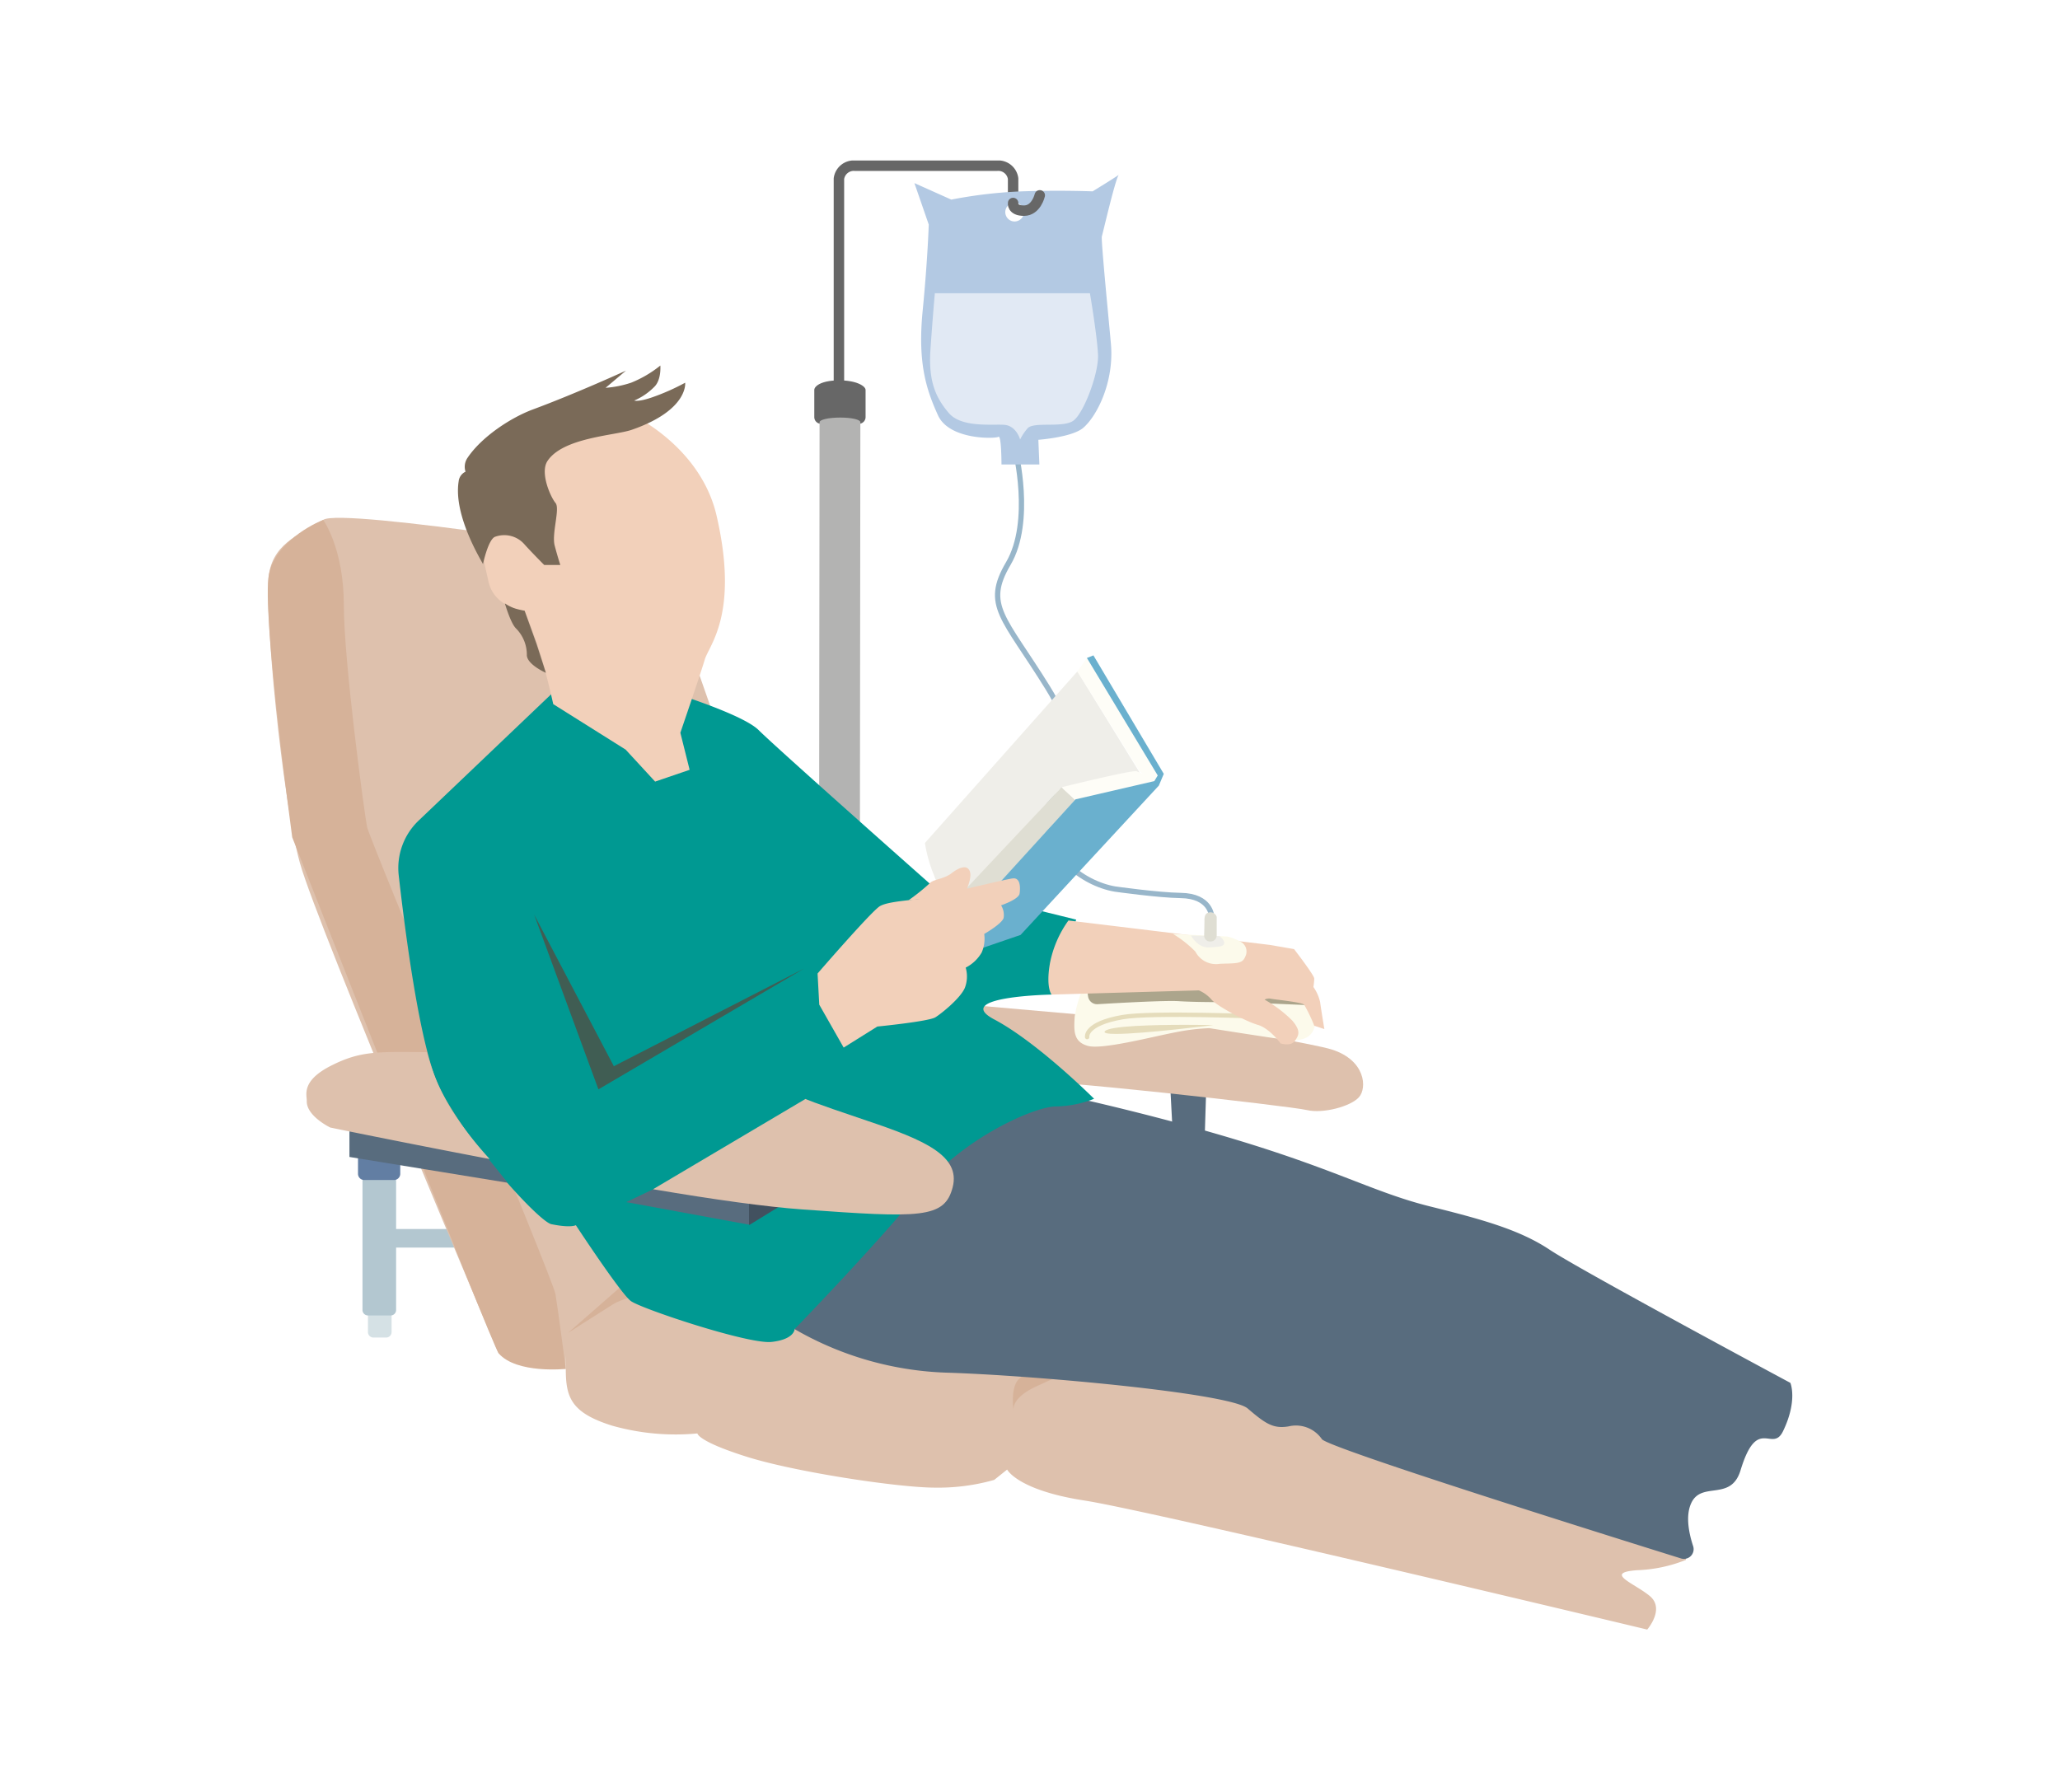 <svg id="illu-patient" xmlns="http://www.w3.org/2000/svg" xmlns:xlink="http://www.w3.org/1999/xlink" width="308" height="268" viewBox="0 0 308 268">
  <defs>
    <clipPath id="clip-path">
      <rect id="Rectangle_85" data-name="Rectangle 85" width="227.937" height="219.669" fill="none"/>
    </clipPath>
  </defs>
  <path id="Path_666" data-name="Path 666" d="M161-410H469V-678H161Z" transform="translate(-161 678)" fill="#fff"/>
  <g id="Group_3278" data-name="Group 3278" transform="translate(40.031 24)">
    <g id="Group_3269" data-name="Group 3269">
      <g id="Group_3268" data-name="Group 3268" clip-path="url(#clip-path)">
        <path id="Path_3513" data-name="Path 3513" d="M111.774,43.3s2.657,10.662-1.046,16.96-.663,8.006,5.889,18.578.854,12.145,0,18.443c-.846,6.234,5.154,10.82,10.04,11.656,0,0,6.472.917,9.837.965,4.564.064,4.629,3.15,4.629,3.15" fill="none" stroke="#98b6ca" stroke-linecap="round" stroke-width="0.791"/>
        <path id="Path_3514" data-name="Path 3514" d="M85.4,35.757V2.722A2.245,2.245,0,0,1,87.854.781h21.14a2.238,2.238,0,0,1,2.45,1.935V6.245" fill="none" stroke="#676767" stroke-linecap="round" stroke-width="1.562"/>
        <path id="Path_3515" data-name="Path 3515" d="M88.394,39.368H82.718a1,1,0,0,1-1-.995V34.309c0-.547,1.009-1.431,3.73-1.431,2.648,0,3.937.884,3.937,1.431v4.064a1,1,0,0,1-1,.995" fill="#676767"/>
        <path id="Path_3516" data-name="Path 3516" d="M87.326,185.711H83.467c-.616,0-1.12-.316-1.12-.7l.159-145.872c0-.386,1.343-.7,3.1-.7s3,.316,3,.7l-.159,145.872c0,.386-.5.7-1.12.7" fill="#b3b3b2"/>
        <path id="Path_3517" data-name="Path 3517" d="M124.708,11.35c.145-.42,1.946-8.288,2.52-9.2-.639.475-3.9,2.464-3.9,2.464s-4.9-.2-10.566,0A69.382,69.382,0,0,0,102.2,5.847L96.686,3.378l2.144,6.2s-.153,5.167-.918,12.992.612,11.811,2.3,15.53,8.575,3.515,9.034,3.22.46,4.134.46,4.134h5.665l-.153-3.691s5.068-.361,6.727-1.8c2.1-1.824,4.615-6.923,4.126-12.517-.258-2.959-1.512-15.65-1.359-16.093m-13.09-2.236a1.4,1.4,0,1,1,1.452-1.4,1.427,1.427,0,0,1-1.452,1.4" fill="#b3c9e3"/>
        <path id="Path_3518" data-name="Path 3518" d="M115.429,5.209S114.9,7.5,113.071,7.5s-1.627-1.147-1.627-1.147" fill="none" stroke="#676767" stroke-linecap="round" stroke-width="1.562"/>
        <path id="Path_3519" data-name="Path 3519" d="M99.743,19.85H122.93s1.1,6.484,1.209,9.231-2.088,8.572-3.626,9.78-6.044.11-6.924,1.209a7.752,7.752,0,0,0-1.1,1.649s-.549-2.088-2.417-2.2-6.374.439-8.242-1.759-3.077-4.615-2.747-9.45.659-8.462.659-8.462" fill="#e1e9f4"/>
      </g>
    </g>
    <path id="Path_3520" data-name="Path 3520" d="M134.94,138.532l.383,7.207,4.754.767.23-7.437-5.06-.537" fill="#586c7e"/>
    <rect id="Rectangle_86" data-name="Rectangle 86" width="13.548" height="2.777" transform="translate(17.564 159.776)" fill="#b3c7d0"/>
    <g id="Group_3271" data-name="Group 3271">
      <g id="Group_3270" data-name="Group 3270" clip-path="url(#clip-path)">
        <path id="Path_3521" data-name="Path 3521" d="M17.7,176.005H15.8a.817.817,0,0,1-.817-.817v-2.675a.817.817,0,0,1,.817-.817H17.7a.817.817,0,0,1,.817.817v2.675a.817.817,0,0,1-.817.817" fill="#d5e1e5"/>
        <path id="Path_3522" data-name="Path 3522" d="M18.376,172.7H14.982a.816.816,0,0,1-.816-.816V152.6a.816.816,0,0,1,.816-.816h3.394a.816.816,0,0,1,.816.816v19.289a.816.816,0,0,1-.816.816" fill="#b3c7d0"/>
        <path id="Path_3523" data-name="Path 3523" d="M34.53,178.379S7.518,114.707,4.816,105.059s-5.4-38.2-4.63-43.219,5.4-6.175,8.1-8.1,50.166,5.788,50.166,5.788l32.8,93.772s-40.519,15.436-42.834,16.979-3.859,1.158-3.859,3.859v6.56Z" fill="#dec1ad"/>
        <path id="Path_3524" data-name="Path 3524" d="M8.29,53.735s-6.946,2.7-8.1,8.1S3.659,101.2,3.659,101.2s29.954,76.131,30.871,77.178c2.7,3.087,10.033,2.315,10.033,2.315s-1.158-8.875-1.544-11.19-27.783-67.917-28.17-69.847-3.472-24.7-3.472-33.187S8.29,53.735,8.29,53.735" fill="#d6b299"/>
        <path id="Path_3525" data-name="Path 3525" d="M55.754,167.188s-8.59,2.554-10.519,4.1-.672,5.163-.672,9.408.772,6.56,6.946,8.49a34.852,34.852,0,0,0,12.735,1.158s0,1.157,7.332,3.473,22.767,4.63,28.17,4.63a30.728,30.728,0,0,0,8.875-1.157l1.93-1.544s1.543,3.087,11.576,4.631,84.125,19.294,84.125,19.294,2.7-3.087.386-5.016-6.946-3.473-1.93-3.859a21.614,21.614,0,0,0,7.332-1.544l-.285-10.239,7.231-9.055L132.547,161.4Z" fill="#dec1ad"/>
        <path id="Path_3526" data-name="Path 3526" d="M18.879,152.451H14.43a.935.935,0,0,1-.935-.935v-3.2a.936.936,0,0,1,.935-.936h4.449a.935.935,0,0,1,.935.936v3.2a.935.935,0,0,1-.935.935" fill="#627ea3"/>
        <path id="Path_3527" data-name="Path 3527" d="M113.624,137.842c.749-.812,39.3,3.561,41.711,4.14,2.442.586,6.594-.536,7.82-1.916s1-5.521-4.063-7.131c-2.494-.794-15.182-2.914-17.4-3.3s-36.727-3.374-36.727-3.374l4.14,9.891Z" fill="#dec1ad"/>
        <path id="Path_3528" data-name="Path 3528" d="M44.875,175.327s4.3-2.764,6.757-4.3,9.829-2.457,9.829-2.457L54.7,166.727Z" fill="#d6b299"/>
        <path id="Path_3529" data-name="Path 3529" d="M111.528,187s-.614-1.843,3.379-3.686,6.757-3.071,6.757-3.071l-6.757.307a9.2,9.2,0,0,0-2.458,1.536c-1.535,1.228-.921,4.914-.921,4.914" fill="#d6b299"/>
      </g>
    </g>
    <g id="Group_3273" data-name="Group 3273">
      <g id="Group_3272" data-name="Group 3272" clip-path="url(#clip-path)">
        <path id="Path_3530" data-name="Path 3530" d="M122.307,122.923a16.769,16.769,0,0,0-1.657,5.1c-.132,2.121-.2,3.777,1.988,4.374s9.94-1.458,13.187-2.055a30.837,30.837,0,0,1,4.969-.6s8.963,1.427,11.331,1.723c4.241.53,4.307-1.657,4.639-2.849s-.265-2.783-2.518-3.844-16.964-2.716-19.217-2.584-12.722.729-12.722.729" fill="#fcfaeb"/>
        <path id="Path_3531" data-name="Path 3531" d="M122.374,122.989c0,.113.149,1.139.278,2.008a1.36,1.36,0,0,0,1.428,1.162c2.914-.176,10.1-.584,12.143-.453,3.114.2,8.548.132,8.548.132l10.867.464-1.59-1.855Z" fill="#aca58c"/>
        <path id="Path_3532" data-name="Path 3532" d="M149.011,128.025s-16.85-.693-21.2.066c-5.7.994-5.3,2.982-5.3,2.982" fill="none" stroke="#e5dcbb" stroke-linecap="round" stroke-width="0.659"/>
        <path id="Path_3533" data-name="Path 3533" d="M137.163,129.245c-4.589,0-11.356.142-12.007.967-.222.281.466.391,1.669.391,4.178,0,14.566-1.319,14.566-1.319s-1.813-.039-4.228-.039" fill="#e5dcbb"/>
      </g>
    </g>
    <g id="Group_3275" data-name="Group 3275">
      <g id="Group_3274" data-name="Group 3274" clip-path="url(#clip-path)">
        <path id="Path_3534" data-name="Path 3534" d="M78.773,174.745a48.525,48.525,0,0,0,22.58,6.506c13.013.383,42.482,3.062,45.161,5.358s3.827,3.062,6.123,2.679a4.712,4.712,0,0,1,4.976,1.914c.987,1.317,42.192,14.245,53.69,17.834a1.453,1.453,0,0,0,1.82-1.828c-.639-1.931-1.157-4.5-.316-6.387,1.53-3.445,5.952-.207,7.4-4.968,2.518-8.3,4.739-2.494,6.36-5.861,2.215-4.6,1.087-7.21,1.087-7.21s-31.383-16.839-35.976-19.9-10.333-4.593-17.987-6.506-13.013-4.976-26.408-9.186-27.555-7.271-27.555-7.271-16.074,1.913-20.667,4.21-20.284,30.617-20.284,30.617" fill="#586c7e"/>
        <path id="Path_3535" data-name="Path 3535" d="M43.563,78.683l-21,20.017a9.8,9.8,0,0,0-2.979,8.19c.953,8.457,3.158,25.543,5.993,31.5,3.828,8.037,14.927,20.28,16.84,20.666,2.949.6,3.648.146,3.648.146s6.685,10.188,8.216,11.336,17.605,6.506,21.049,6.123,3.445-1.913,3.445-1.913,12.247-12.63,18.753-20.667,17.222-12.63,20.284-12.63a16.366,16.366,0,0,0,5.741-1.148s-8.42-8.419-14.926-11.864,8.573-3.72,8.573-3.72l3.674-11.206L98.948,108.1S76.094,87.868,73.415,85.189s-15.691-6.506-15.691-6.506Z" fill="#009992"/>
        <path id="Path_3536" data-name="Path 3536" d="M53.763,37.744c.378,0,10.915,4.842,13.342,15.355,3.4,14.727-1.133,19.384-1.762,21.523s-3.651,10.95-3.651,10.95l1.385,5.539-5.16,1.762L53.511,88.09l-10.824-6.8s-1.133-5.16-2.14-8.181-2.139-5.79-2.139-5.79-4.532-.377-5.413-4.4-1.51-5.664.5-6.671,5.664.5,5.664.5l2.265,3.272,1.511-.378s-1.007-3.776-.126-5.664-3.65-4.908-2.014-7.929,4.574-4.429,7.721-5.687a33.271,33.271,0,0,0,5.243-2.62" fill="#f2d0ba"/>
        <path id="Path_3537" data-name="Path 3537" d="M119.716,113.641l30.082,3.65,3.65.629s3.02,3.9,3.02,4.406a9.778,9.778,0,0,1-.125,1.258,6.426,6.426,0,0,1,1.006,2.266c.126,1.007.63,4.028.63,4.028l-1.511-.5a22.674,22.674,0,0,0-1.51-3.147c-.378-.377-4.279-.755-4.909-.881a1.411,1.411,0,0,0-1.007.126,18.931,18.931,0,0,1,4.154,3.147c1.259,1.51,1.007,2.14.378,3.021s-2.14.377-2.14.377-1.636-2.265-3.4-2.769-6.041-2.769-6.922-3.776a5.251,5.251,0,0,0-1.888-1.384l-22.026.629s-.881-1.007-.252-4.657a16.183,16.183,0,0,1,2.769-6.419" fill="#f2d0ba"/>
        <path id="Path_3538" data-name="Path 3538" d="M32.184,60.358c-.108-.324-4.465-7.182-3.64-12.374a1.8,1.8,0,0,1,1.028-1.45,2.363,2.363,0,0,1,.3-2.076c2.1-3.136,6.464-6.008,9.779-7.236,6.507-2.41,13.908-5.8,13.908-5.8l-3.045,2.569a15.555,15.555,0,0,0,3.806-.761A17.043,17.043,0,0,0,58.7,30.658s.191,2.188-.951,3.235a9.329,9.329,0,0,1-2.95,2s.573.246,2.664-.475a33.277,33.277,0,0,0,4.948-2.189s.531,4.093-7.993,7.042c-2.5.864-10.277,1.142-12.595,4.665-1.159,1.761.482,5.423,1.2,6.266s-.6,4.579-.121,6.387.844,2.891.844,2.891h-2.41s-1.687-1.686-2.892-3.012a4,4,0,0,0-4.459-1.2c-1.036.4-1.807,4.1-1.807,4.1" fill="#7a6a58"/>
        <path id="Path_3539" data-name="Path 3539" d="M39.834,112.761l9.607,26.132,30.744-18.062-28.438,14.6Z" fill="#405d53"/>
        <path id="Path_3540" data-name="Path 3540" d="M35.457,66.225s.842,2.967,1.684,3.769a5.566,5.566,0,0,1,1.6,3.888c-.08,1.444,2.847,2.727,2.847,2.727l-1.4-4.33-1.781-4.956a11.77,11.77,0,0,1-1.427-.336,5.909,5.909,0,0,1-1.523-.762" fill="#7a6a58"/>
        <path id="Path_3541" data-name="Path 3541" d="M121.051,76.4,98.257,102.053a21.446,21.446,0,0,0,1.384,4.891,4.11,4.11,0,0,0,.449.983,14.817,14.817,0,0,0,1.926,1.617l2.439-.358,13.983-15.192s2.027-.544,4.795-1.282a57.652,57.652,0,0,1,7.139-1.18Z" fill="#efeee9"/>
        <path id="Path_3542" data-name="Path 3542" d="M108.386,108.255l-.024.97,12.371-13.607-2.047-1.9L104.316,109" fill="#dfded3"/>
        <path id="Path_3543" data-name="Path 3543" d="M120.734,95.618,132.558,92.8a9.3,9.3,0,0,0-2.7-1.483c-.92-.132-11.169,2.4-11.169,2.4Z" fill="#fefdf7"/>
        <path id="Path_3544" data-name="Path 3544" d="M132.558,92.8a8.562,8.562,0,0,1-2.252-1.558c-.3-.507-9.255-14.845-9.255-14.845l1.427-2.011,10.587,17.569Z" fill="#fefdf7"/>
        <path id="Path_3545" data-name="Path 3545" d="M106.932,110.727l13.841-15.2L132.558,92.8l.507-.845L122.478,74.387l.973-.389,10.52,17.719-.738,1.753L112.561,115.8l-6.826,2.34s-1.342-.923-.876-2.088c.923-2.307,2.073-5.328,2.073-5.328" fill="#6ab0ce"/>
        <path id="Path_3546" data-name="Path 3546" d="M82.208,121.57s8.055-9.314,9.314-10.069,5.035-.881,7.048-1.259,11.706-2.769,12.839-2.895,1.132,1.385,1.006,2.266-2.769,1.762-2.769,1.762a2.742,2.742,0,0,1,.378,1.888c-.252.881-2.9,2.391-2.9,2.391a5.163,5.163,0,0,1-.377,2.769,5.8,5.8,0,0,1-2.392,2.266,4.74,4.74,0,0,1-.126,3.021c-.629,1.51-3.4,3.776-4.4,4.405s-8.685,1.384-8.685,1.384l-5.034,3.147-3.65-6.419Z" fill="#f2d0ba"/>
        <path id="Path_3547" data-name="Path 3547" d="M95.8,110.62a30.06,30.06,0,0,0,3.147-2.517c.5-.63,2.139-.63,3.272-1.511s2.392-1.384,2.769-.251-.881,3.524-.881,3.524Z" fill="#f2d0ba"/>
      </g>
    </g>
    <path id="Path_3548" data-name="Path 3548" d="M31.68,147.813l1.348,1.5,2.847,3.546L12.215,149v-4.784l18.266,3.348Z" fill="#586c7e"/>
    <path id="Path_3549" data-name="Path 3549" d="M58.2,153.556l19.472,2.112-5.8,3.444L53.6,155.753Z" fill="#586c7e"/>
    <path id="Path_3550" data-name="Path 3550" d="M71.959,159.2v-4.912l6.634.83Z" fill="#42515f"/>
    <g id="Group_3277" data-name="Group 3277">
      <g id="Group_3276" data-name="Group 3276" clip-path="url(#clip-path)">
        <path id="Path_3551" data-name="Path 3551" d="M57.613,153.826c9.291,1.576,16.963,2.635,22.279,3.019,17.669,1.275,21.305,1.4,22.516-3.317s-4.273-7.081-12.82-9.951-9.186-3.253-9.186-3.253" fill="#dec1ad"/>
        <path id="Path_3552" data-name="Path 3552" d="M33.178,149.311C19.435,146.69,9.344,144.6,9.344,144.6s-3.572-1.722-3.508-3.955c.026-.9-.893-3,3.636-5.294,4.391-2.226,6.944-2.09,14.317-2.019a32.893,32.893,0,0,0,3.9,8.989,60.221,60.221,0,0,0,5.494,6.992" fill="#dec1ad"/>
        <path id="Path_3553" data-name="Path 3553" d="M135.356,115.656a17.07,17.07,0,0,1,3.335,2.631,3.479,3.479,0,0,0,3.665,1.832c2.4-.094,3.382.047,3.8-1.081a1.655,1.655,0,0,0-.517-2.114,7.553,7.553,0,0,0-2.208-.892Z" fill="#fcfaeb"/>
        <path id="Path_3554" data-name="Path 3554" d="M138.033,115.891s.987,1.879,2.725,1.785,2.208-.188,2.255-.658-.705-1.033-.705-1.033Z" fill="#efeee9"/>
        <path id="Path_3555" data-name="Path 3555" d="M140.006,115.891a.89.89,0,0,0,.94.893.92.92,0,0,0,.939-.94v-2.725a.96.96,0,0,0-.892-.7c-.705,0-.94.423-.94,1.127s-.047,2.349-.047,2.349" fill="#dfded3"/>
      </g>
    </g>
  </g>
</svg>
